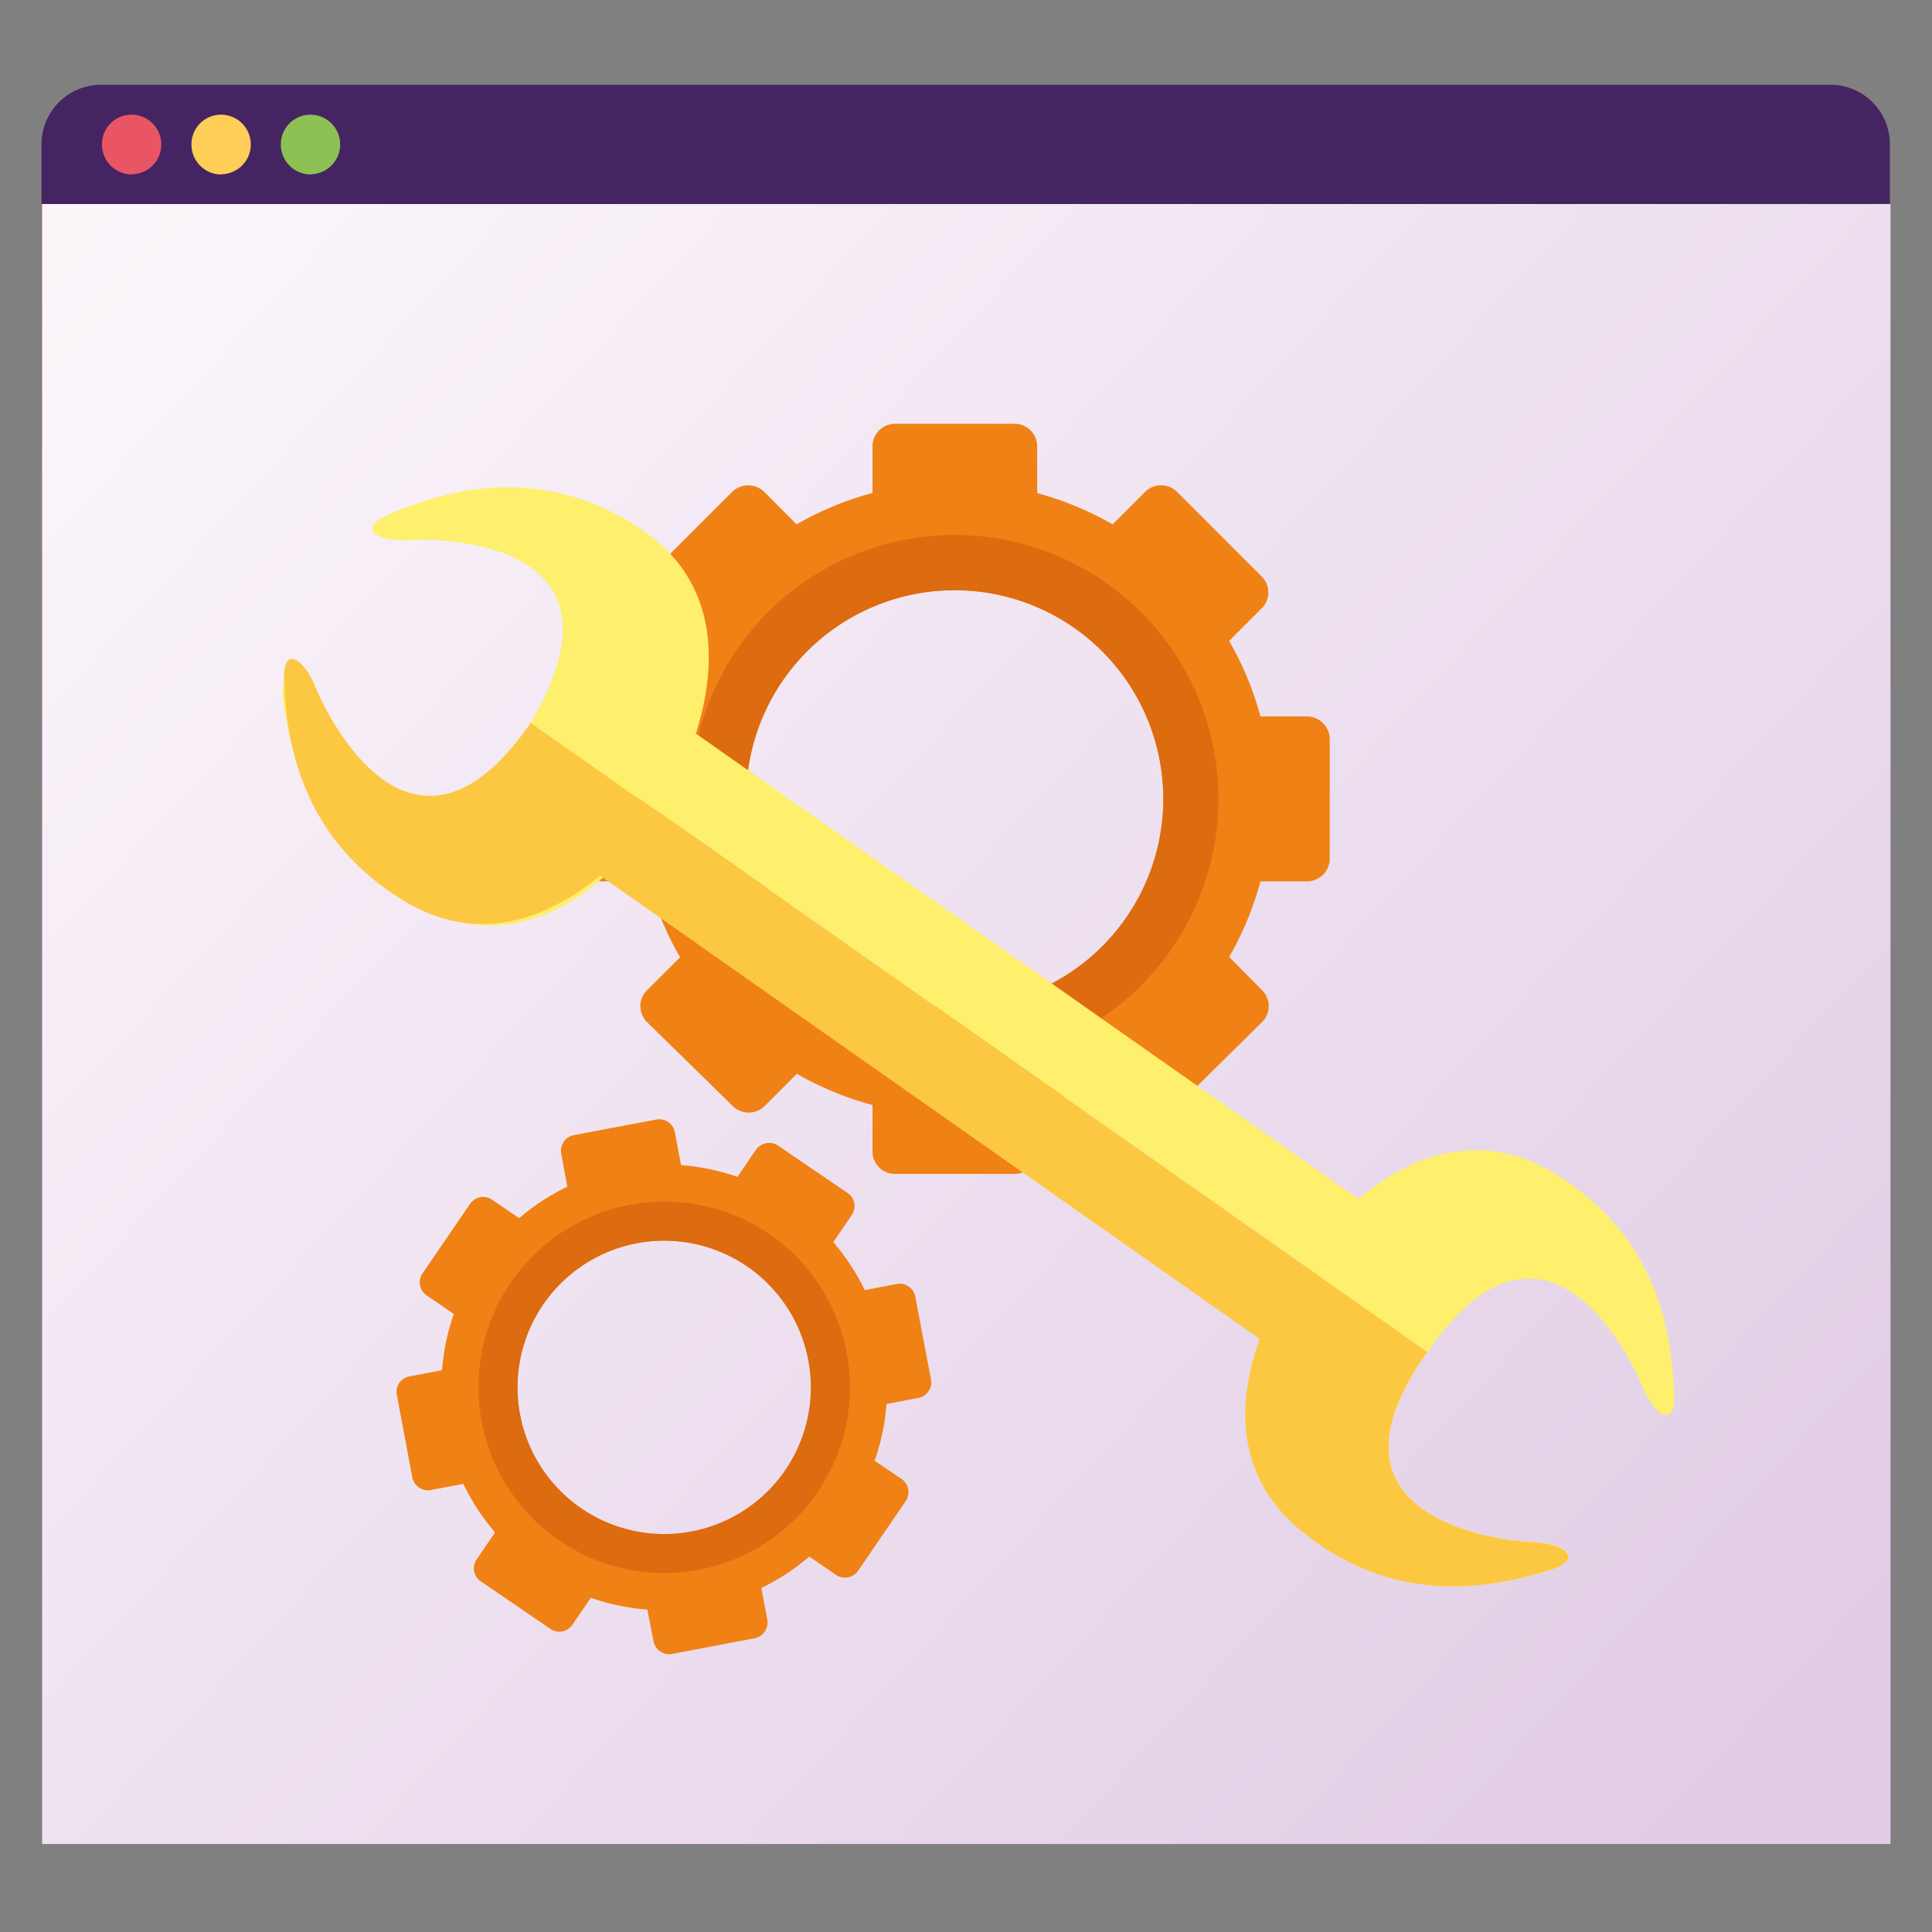<svg id="Layer_1" data-name="Layer 1" xmlns="http://www.w3.org/2000/svg" xmlns:xlink="http://www.w3.org/1999/xlink" viewBox="0 0 155 155"><rect x="0" y="0" width="155" height="155" fill="#808080" stroke="none"/><defs><style>.cls-1{fill:#fff;}.cls-2{fill:#fece56;}.cls-3{fill:#442562;}.cls-4{fill:url(#linear-gradient);}.cls-5{fill:#ea5566;}.cls-6{fill:#8dc153;}.cls-7{fill:#f08114;}.cls-8{fill:#dd6b10;}.cls-9{fill:#feef6c;}.cls-10{fill:#fdc841;}</style><linearGradient id="linear-gradient" x1="474.23" y1="-2676.21" x2="608.56" y2="-2800.31" gradientTransform="matrix(1, 0, 0, -1, -467, -2659)" gradientUnits="userSpaceOnUse"><stop offset="0" stop-color="#fcf6fb"/><stop offset="1" stop-color="#e1cde5"/></linearGradient></defs><title>Artboard 1 copy 4</title><path id="vhruc" class="cls-1" d="M77.51,128.8V136H15.32v-28.7H77.51v7.17l-2.39,2.4H72.73v2.39l-2.39,2.39L72.73,124v2.39h2.39Z"/><path id="vhrud" class="cls-2" d="M84.69,121.62,82.29,124v2.39H79.9l-2.39,2.4-2.39-2.4H72.73V124l-2.4-2.39,2.4-2.39v-2.39h2.39l2.39-2.4,2.39,2.4h2.39v2.39Z"/><path id="vhrue" class="cls-1" d="M139.71,107.27V136H77.51V128.8l2.39-2.4h2.39V124l2.4-2.39-2.4-2.39v-2.39H79.9l-2.39-2.4v-7.17Z"/><path id="vhruh" class="cls-3" d="M151.62,11.58v4.79H3.33V11.58A4.78,4.78,0,0,1,8.11,6.8H146.84a4.77,4.77,0,0,1,4.78,4.75Z"/><path id="vhrui" class="cls-4" d="M151.67,16.37V147.94H3.38V16.37Z"/><path id="vhruw" class="cls-5" d="M10.59,14a2.41,2.41,0,0,1-2.41-2.39A2.37,2.37,0,0,1,10.55,9.2h0a2.39,2.39,0,0,1,0,4.78Z"/><path id="vhrux" class="cls-2" d="M17.76,14a2.4,2.4,0,0,1-2.4-2.39A2.37,2.37,0,0,1,17.73,9.2h0a2.39,2.39,0,0,1,0,4.78Z"/><path id="vhruy" class="cls-6" d="M24.94,14a2.41,2.41,0,0,1-2.41-2.39A2.38,2.38,0,0,1,24.9,9.2h0a2.39,2.39,0,0,1,0,4.78Z"/><path class="cls-7" d="M51.16,64.09A25.42,25.42,0,1,0,76.59,38.68,25.43,25.43,0,0,0,51.16,64.09Zm8.69,0A16.74,16.74,0,1,1,76.59,80.83,16.73,16.73,0,0,1,59.85,64.09Z"/><path class="cls-7" d="M70,41.52a1.81,1.81,0,0,0,1.81,1.82h9.6a1.81,1.81,0,0,0,1.8-1.82v-5.7A1.81,1.81,0,0,0,81.39,34h-9.6A1.81,1.81,0,0,0,70,35.82Z"/><path class="cls-7" d="M70,86.66a1.8,1.8,0,0,1,1.81-1.81h9.6a1.81,1.81,0,0,1,1.8,1.81v5.71a1.81,1.81,0,0,1-1.8,1.81h-9.6A1.8,1.8,0,0,1,70,92.37Z"/><path class="cls-7" d="M87.87,43.46a1.79,1.79,0,0,0,0,2.56l6.78,6.79a1.82,1.82,0,0,0,2.57,0l4-4a1.8,1.8,0,0,0,0-2.56l-6.79-6.79a1.82,1.82,0,0,0-2.56,0Z"/><path class="cls-7" d="M56,75.37a1.82,1.82,0,0,1,2.57,0l6.78,6.79a1.82,1.82,0,0,1,0,2.57l-4,4a1.82,1.82,0,0,1-2.57,0L51.91,82a1.8,1.8,0,0,1,0-2.56Z"/><path class="cls-7" d="M99.15,57.48a1.83,1.83,0,0,0-1.82,1.82v9.59a1.83,1.83,0,0,0,1.82,1.82h5.7a1.83,1.83,0,0,0,1.83-1.82V59.3a1.83,1.83,0,0,0-1.83-1.82Z"/><path class="cls-7" d="M54,57.48a1.82,1.82,0,0,1,1.81,1.82v9.59A1.82,1.82,0,0,1,54,70.71H48.31a1.82,1.82,0,0,1-1.81-1.82V59.3a1.82,1.82,0,0,1,1.81-1.82Z"/><path class="cls-7" d="M97.22,75.37a1.82,1.82,0,0,0-2.57,0l-6.78,6.79a1.8,1.8,0,0,0,0,2.57l4,4a1.8,1.8,0,0,0,2.56,0L101.25,82a1.8,1.8,0,0,0,0-2.56Z"/><path class="cls-7" d="M65.3,43.46a1.8,1.8,0,0,1,0,2.56l-6.78,6.79a1.82,1.82,0,0,1-2.57,0l-4-4a1.8,1.8,0,0,1,0-2.56l6.79-6.79a1.84,1.84,0,0,1,2.57,0Z"/><path class="cls-8" d="M55.41,64.09A21.17,21.17,0,1,0,76.59,42.92,21.18,21.18,0,0,0,55.41,64.09Zm4.44,0A16.74,16.74,0,1,1,76.59,80.83,16.73,16.73,0,0,1,59.85,64.09Z"/><path class="cls-7" d="M35.72,114.62A17.88,17.88,0,1,0,50,93.73,17.88,17.88,0,0,0,35.72,114.62Zm6-1.14a11.77,11.77,0,1,1,13.76,9.39A11.77,11.77,0,0,1,41.72,113.48Z"/><path class="cls-7" d="M45.76,96.56a1.29,1.29,0,0,0,1.5,1l6.63-1.25a1.27,1.27,0,0,0,1-1.49l-.75-4a1.27,1.27,0,0,0-1.49-1l-6.62,1.25a1.27,1.27,0,0,0-1,1.49Z"/><path class="cls-7" d="M51.67,127.76a1.26,1.26,0,0,1,1-1.49L59.32,125a1.29,1.29,0,0,1,1.49,1l.75,3.94a1.29,1.29,0,0,1-1,1.49l-6.63,1.26a1.29,1.29,0,0,1-1.5-1Z"/><path class="cls-7" d="M58.39,95.56a1.29,1.29,0,0,0,.33,1.78l5.58,3.8a1.28,1.28,0,0,0,1.77-.33l2.26-3.33A1.26,1.26,0,0,0,68,95.71l-5.58-3.8a1.3,1.3,0,0,0-1.78.34Z"/><path class="cls-7" d="M40.5,121.79a1.26,1.26,0,0,1,1.77-.33l5.58,3.8a1.28,1.28,0,0,1,.34,1.77l-2.26,3.31a1.27,1.27,0,0,1-1.78.34l-5.57-3.81a1.25,1.25,0,0,1-.33-1.77Z"/><path class="cls-7" d="M68,103.77a1.3,1.3,0,0,0-1,1.5l1.26,6.63a1.28,1.28,0,0,0,1.49,1l3.94-.75a1.27,1.27,0,0,0,1-1.49l-1.26-6.63A1.27,1.27,0,0,0,72,103Z"/><path class="cls-7" d="M36.83,109.67a1.28,1.28,0,0,1,1.49,1l1.25,6.63a1.26,1.26,0,0,1-1,1.49l-4,.75a1.28,1.28,0,0,1-1.49-1l-1.24-6.63a1.24,1.24,0,0,1,1-1.48Z"/><path class="cls-7" d="M69,116.4a1.27,1.27,0,0,0-1.77.33l-3.81,5.58a1.28,1.28,0,0,0,.34,1.77l3.31,2.27a1.29,1.29,0,0,0,1.78-.34l3.81-5.58a1.28,1.28,0,0,0-.34-1.78Z"/><path class="cls-7" d="M42.79,98.51a1.27,1.27,0,0,1,.34,1.77l-3.8,5.59a1.28,1.28,0,0,1-1.78.33l-3.31-2.27a1.26,1.26,0,0,1-.34-1.77l3.81-5.57a1.27,1.27,0,0,1,1.77-.34Z"/><path class="cls-8" d="M38.65,114.06a14.9,14.9,0,1,0,11.87-17.4A14.89,14.89,0,0,0,38.65,114.06Zm3.07-.58a11.77,11.77,0,1,1,13.76,9.39A11.77,11.77,0,0,1,41.72,113.48Z"/><path class="cls-9" d="M22.74,56.45c-.49-3.23,1.49-2,2.57.11s9.33,15.72,17.43,1.14c8.37-14.44-7.54-14.54-9.92-14.37s-4.44-.92-1.41-2.15c3.81-1.55,11.6-4.36,20,1.26,8.89,5.92,4.85,16.81,2.22,21.44S43.72,77.56,34.06,73C25,68.64,23.36,60.52,22.74,56.45Z"/><path class="cls-9" d="M124.23,126c3.13-1,1.17-2.22-1.2-2.28s-18.21-1.7-8.49-15.26c9.45-13.74,16.36.59,17.23,2.8s2.73,3.62,2.55.36c-.23-4.1-1-12.34-9.7-17.53-9.16-5.49-17.27,2.83-20.33,7.18s-8.12,14.8.16,21.56C112.27,129.22,120.29,127.18,124.23,126Z"/><rect class="cls-9" x="77.1" y="47.12" width="6.87" height="66.55" transform="translate(-31.55 100.1) rotate(-54.92)"/><rect class="cls-10" x="73.14" y="52.75" width="6.87" height="66.55" transform="translate(-37.83 99.23) rotate(-54.91)"/><path class="cls-10" d="M123,123.73c2.37.06,4.33,1.33,1.2,2.28-3.94,1.17-12,3.21-19.78-3.17-8.28-6.76-3.22-17.22-.16-21.56l10.25,7.19C104.82,122,120.65,123.67,123,123.73Z"/><path class="cls-10" d="M32.49,72.32C23.82,67.14,23,58.9,22.79,54.8c-.18-3.26,1.67-1.87,2.54.35S33.12,71.69,42.57,58l10.25,7.19C49.77,69.49,41.66,77.81,32.49,72.32Z"/></svg>
